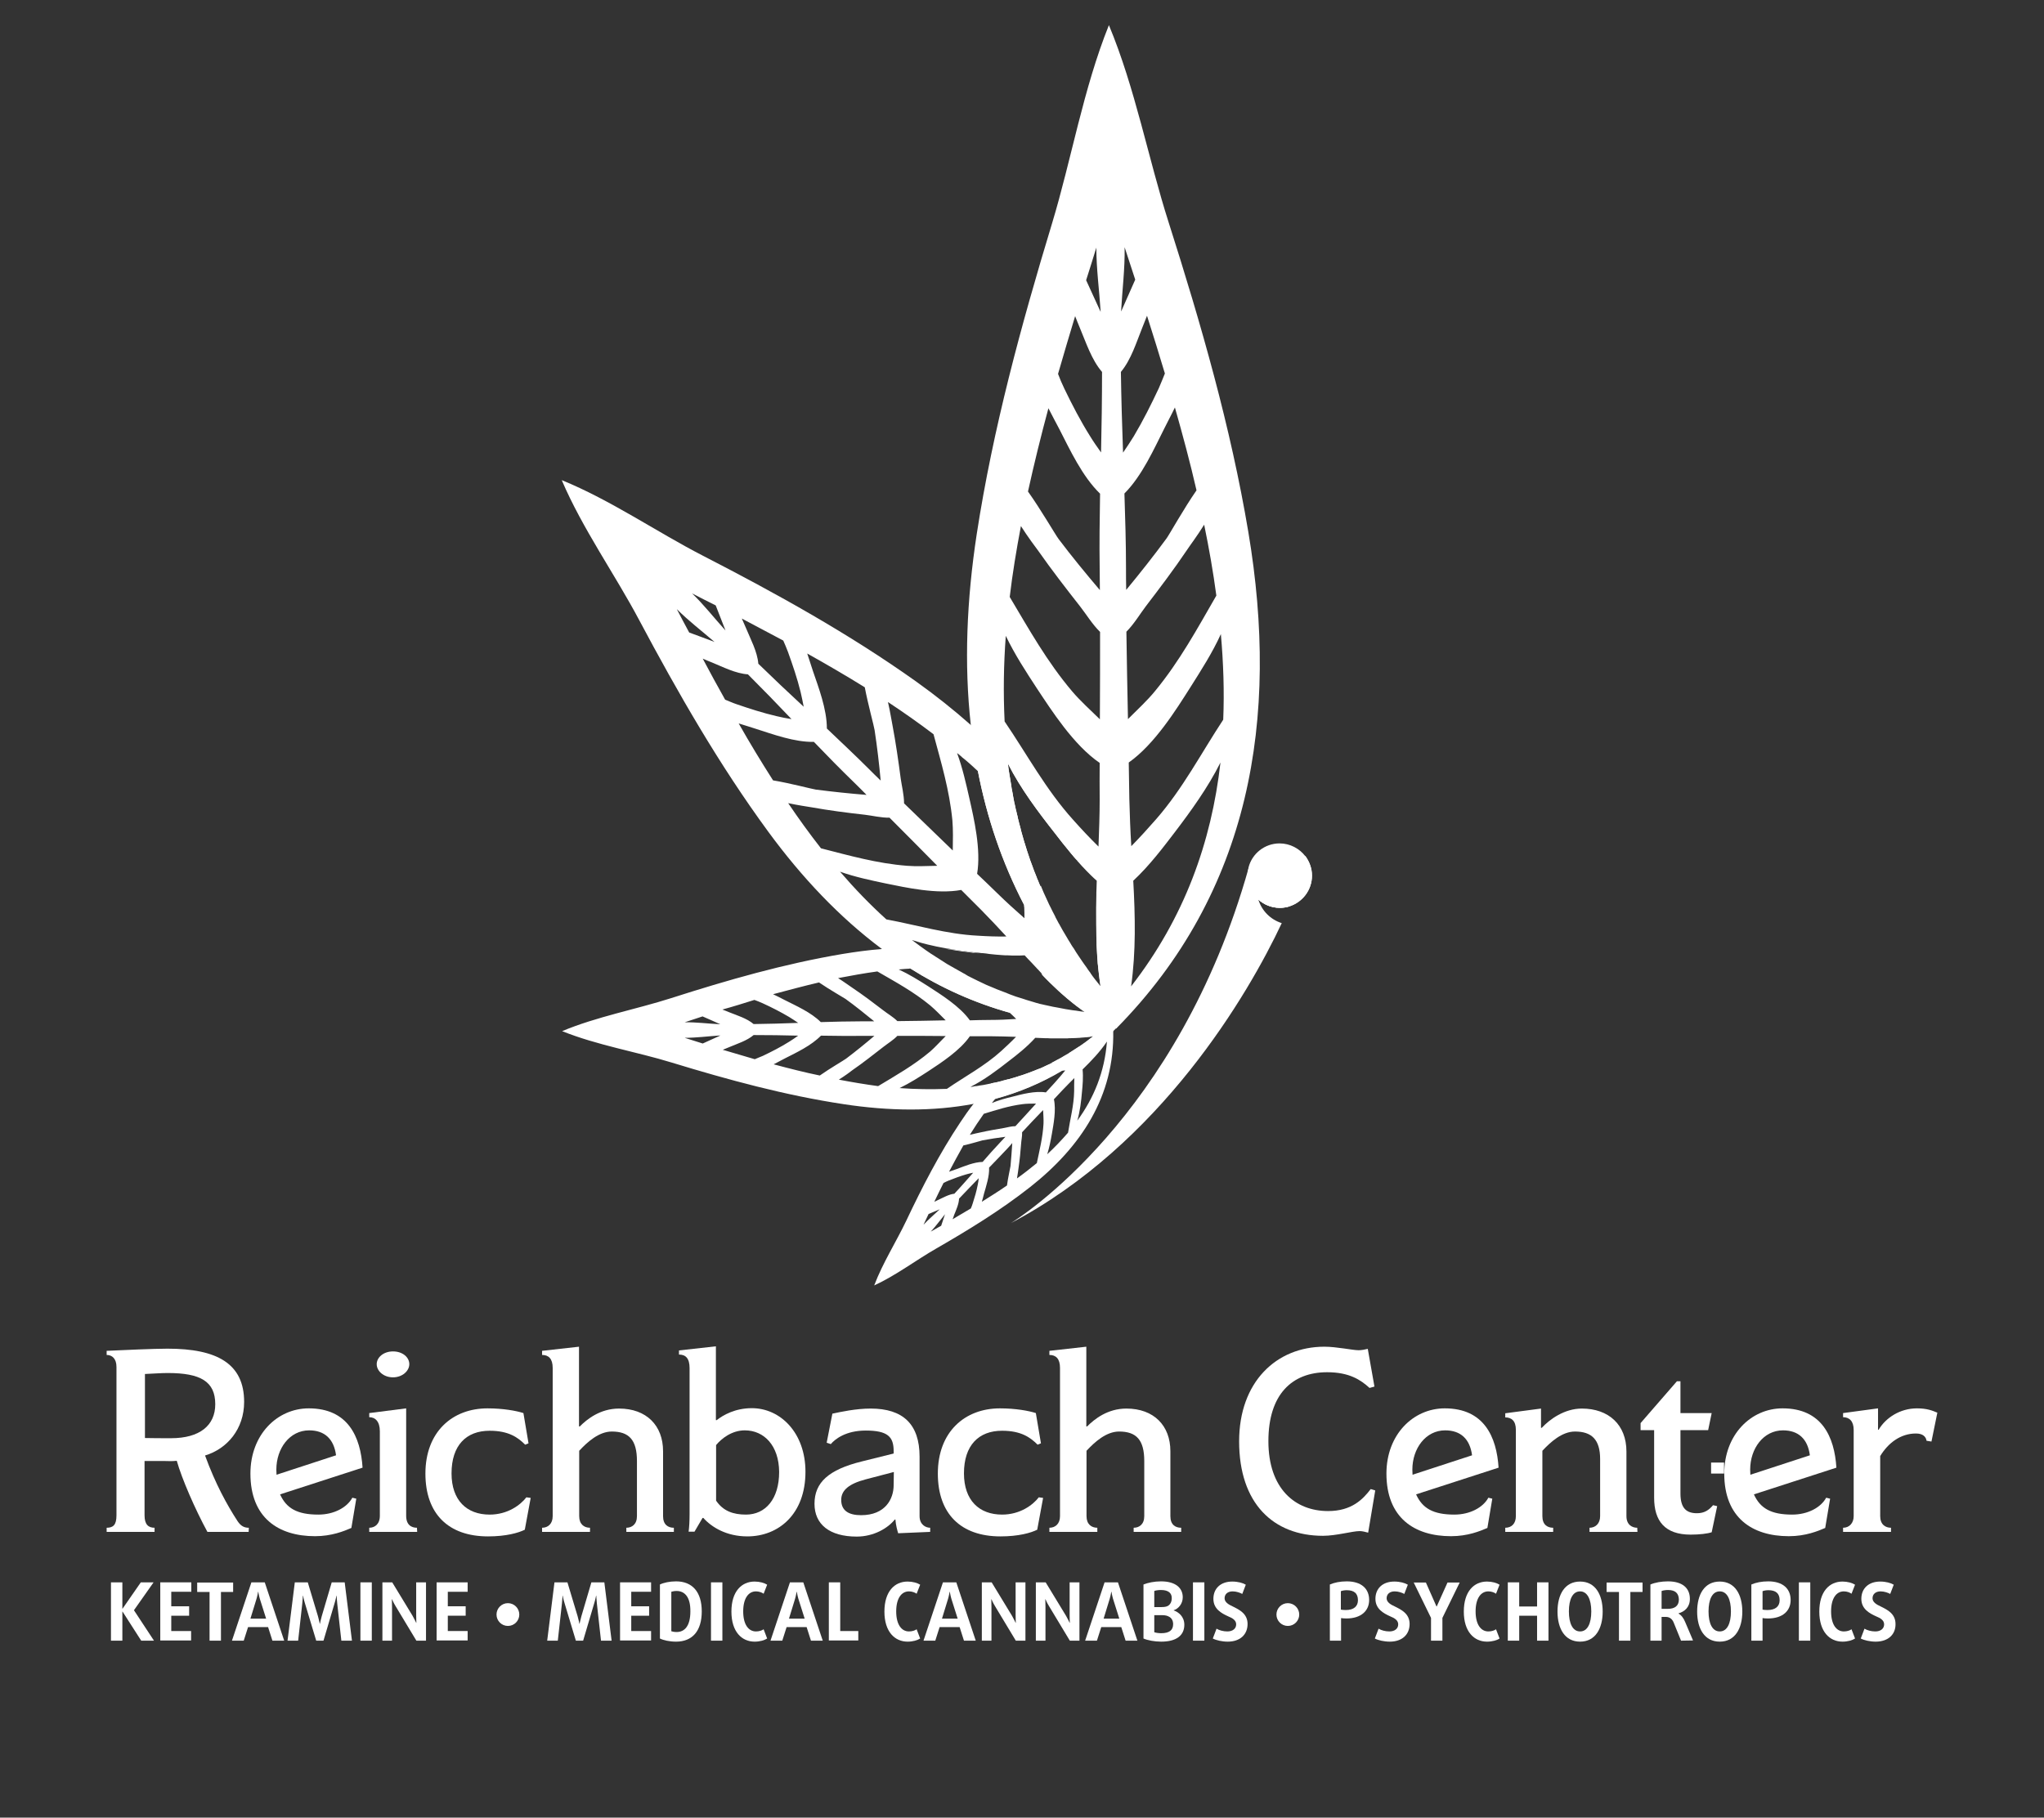 <?xml version="1.0" encoding="utf-8"?>
<!-- Generator: Adobe Illustrator 25.2.3, SVG Export Plug-In . SVG Version: 6.00 Build 0)  -->
<svg version="1.1" id="Layer_1" xmlns="http://www.w3.org/2000/svg" xmlns:xlink="http://www.w3.org/1999/xlink" x="0px" y="0px"
	 viewBox="0 0 1040.7 925.6" style="enable-background:new 0 0 1040.7 925.6;" xml:space="preserve">
<rect x="0" y="0" width="1040.7" height="925.6" fill="#333333" stroke="none"/>
<style type="text/css">
	.st0{fill:#FFFFFF;}
</style>
<g>
	<g>
		<path class="st0" d="M566.8,524.9c0-0.6,0-1.2,0-1.8c-10,0.4-19.3,2.3-27.8,5.5c0.7,0,1.3,0,2,0c0,0,0.1,0,0.2,0
			c0.4,0,0.8,0,1.3,0c0.1,0,0.2,0,0.3,0c0.6,0,1.2,0,1.8-0.1c0,0,0,0,0,0c0,0,0,0,0,0c0,0,0,0,0,0c0,0,0.1,0,0.1,0
			c0.2,0,0.4,0,0.6,0c0.8,0,1.6-0.1,2.4-0.1c0.6,0,1.2-0.1,1.8-0.1c0.1,0,0.2,0,0.3,0c0.4,0,0.8-0.1,1.2-0.1c0.4,0,0.9-0.1,1.3-0.1
			c0.7-0.1,1.3-0.1,2-0.2c0.1,0,0.2,0,0.2,0c0,0,0,0,0,0c0,0,0,0,0,0c0,0,0,0,0.1,0h0c0,0,0,0,0,0c0.1,0,0.2,0,0.3-0.1
			c0.5-0.1,1-0.2,1.5-0.3c0.3-0.1,0.6-0.1,0.9-0.2c0.3-0.1,0.7-0.1,1-0.2c0.5-0.1,1-0.2,1.4-0.2c-4.9,4-9.1,8.7-13.2,13.5
			c-4,0-8.2,0.7-11.2,1.2c-0.2,0-0.4,0.1-0.5,0.1c0,0,0,0,0,0c-0.1,0.1-0.3,0.2-0.5,0.2c-0.5,0.3-1.1,0.5-1.7,0.8
			c-0.6,0.3-1.3,0.6-1.9,0.9c-0.6,0.3-1.3,0.6-2,0.8s-1.3,0.5-2,0.8c-1.8,0.7-3.6,1.4-5.4,2c-0.5,0.2-1,0.3-1.5,0.5c0,0,0,0-0.1,0
			c-0.3,0.1-0.6,0.2-0.9,0.3c-0.7,0.2-1.4,0.5-2.2,0.7c-0.8,0.2-1.6,0.5-2.4,0.7c-0.3,0.1-0.6,0.2-0.9,0.2c-0.8,0.2-1.5,0.4-2.3,0.6
			c-0.2,0-0.4,0.1-0.6,0.2c-0.8,0.2-1.6,0.4-2.4,0.6c-0.3,0.1-0.6,0.1-0.9,0.2c-0.7,0.2-1.3,0.3-2,0.4c-0.1,0-0.2,0.1-0.4,0.1
			c-3.1,3.2-6.1,6.7-9,10.4c-2.4,3-4.6,6.2-6.8,9.5c-10.6,15.9-19.3,32.8-27.5,50.1c-5.1,10.7-12,21.5-16.3,32.9
			c11.1-5.1,21.3-12.9,31.6-18.8c16.5-9.5,32.8-19.5,47.8-31.3C550.5,584,567.5,558.1,566.8,524.9z M490.5,583.3
			c3.8-0.8,8.9-2.4,9.8-2.6c3.8-0.7,7.7-1.3,11.6-1.8c-0.9,1-1.8,1.9-2.7,2.9c-3,3.2-6,6.5-8.9,9.9c-4.5,0.1-9.3,2.2-13.1,3.6
			c-1.2,0.4-2.6,0.9-4,1.4C485.6,592.2,488,587.7,490.5,583.3z M480.4,602.4c0.8-0.4,1.6-0.8,2.6-1.2c3-1.2,6-2.3,9.1-3.2
			c1.1-0.3,2.3-0.6,3.4-0.8c-3.2,3.6-6.3,7.2-9.6,10.7c-2.8,0.3-5.7,2-8.1,3.1c-0.7,0.3-1.4,0.7-2.1,1
			C477.2,608.8,478.8,605.6,480.4,602.4z M470.2,623.7c0.9-1.8,1.7-3.7,2.6-5.5c1.9-0.7,3.7-1.6,5.5-2.3c0.1,0,0.2-0.1,0.2-0.1
			C475.8,618.4,472.8,620.9,470.2,623.7z M481.1,618.5c-0.6,1.9-1.3,3.8-1.9,5.7c-1.8,1-3.5,2-5.3,3c2.6-2.8,4.8-5.9,7.3-8.9
			C481.2,618.3,481.2,618.4,481.1,618.5z M497.8,603.4c-0.6,3.2-1.5,6.2-2.5,9.3c-0.3,1-0.6,1.8-1,2.7c-3.1,1.8-6.2,3.7-9.3,5.5
			c0.3-0.7,0.6-1.5,0.8-2.2c1-2.5,2.4-5.5,2.5-8.3c3.3-3.5,6.6-6.9,10-10.4C498.2,601.1,498.1,602.2,497.8,603.4z M514.5,593.8
			c-0.1,0.9-1.3,6-1.8,9.9c-4.2,2.9-8.5,5.6-12.8,8.3c0.4-1.4,0.8-2.8,1.1-4.1c1.1-3.9,2.8-8.9,2.6-13.3c3.1-3.2,6.2-6.4,9.2-9.6
			c0.9-1,1.8-1.9,2.6-2.9C515.1,586,514.9,590,514.5,593.8z M511.3,574.4c-4.1,0.7-8.2,1.4-12.2,2.3c-0.8,0.2-3,0.6-5.3,1.2
			c2.3-3.7,4.6-7.2,7.1-10.7c6.5-2,12.7-4,19.6-4.9c2.2-0.3,4.5-0.3,7-0.3c-3.5,3.9-7,7.7-10.5,11.5
			C515,573.5,512.9,574.1,511.3,574.4z M531.3,572.3c-0.4,7-2,13.3-3.4,20c-3.3,2.7-6.6,5.3-10.1,7.8c0.4-2.4,0.7-4.5,0.8-5.4
			c0.6-4.1,1-8.2,1.3-12.3c0.1-1.7,0.6-3.8,0.5-5.8c3.5-3.8,7.1-7.6,10.7-11.3C531.2,567.7,531.4,570.1,531.3,572.3z M515.4,558.5
			c-3.4,0.8-7,1.8-10.4,3.2c0.6-0.7,1.1-1.4,1.7-2.1c0,0,0,0,0,0c0.6-0.7,1.1-1.4,1.7-2c0.3-0.4,0.6-0.8,1-1.2
			c0.4-0.5,0.8-1,1.2-1.4c0.9-1,1.9-2,2.8-3c0.6-0.6,1.1-1.2,1.7-1.7c7-1.7,13.6-4,20.8-4.8c0.8-0.1,1.6-0.2,2.4-0.2
			c0.6,0,1.2-0.1,1.8-0.1c0.1,0,0.1,0,0.2,0c0.1,0,0.2,0,0.4,0c0.6,0,1.2,0,1.7-0.1c-1.8,2.2-3.6,4.3-5.5,6.4
			c-1.5,1.6-2.9,3.2-4.4,4.8C527,555.4,520,557.3,515.4,558.5z M546.9,555.6c-0.1,7.2-2,14.1-3.1,21.2c-3.3,3.8-6.8,7.5-10.6,11
			c1.1-3.5,1.8-7.2,2.4-10.6c0.8-4.7,2.2-11.9,1-17.4c1.5-1.6,3-3.2,4.5-4.8c1.9-2,3.9-4,5.9-6C546.9,551.2,546.9,553.4,546.9,555.6
			z M548.5,570.7c1.4-4.8,2-10,2.4-14.8c0.3-3,0.7-7.3,0.3-11.3c4.5-4.4,8.9-9,12.4-14.2C562.4,546,556.9,559.2,548.5,570.7z"/>
		<path class="st0" d="M540.8,545.1c-10.8,6.5-22.2,11.2-34.1,14.4c0.6-0.7,1.1-1.4,1.7-2c0.3-0.4,0.6-0.8,1-1.2
			c0.4-0.5,0.8-1,1.2-1.4c0.9-1,1.9-2,2.8-3c0.6-0.6,1.1-1.2,1.7-1.7c7-1.7,13.6-4,20.8-4.8c0.8-0.1,1.6-0.2,2.4-0.2
			c0.6,0,1.2-0.1,1.8-0.1c0.1,0,0.1,0,0.2,0C540.5,545.1,540.7,545.1,540.8,545.1z"/>
		<path class="st0" d="M559.7,526.7c-4.9,4-9.1,8.7-13.2,13.5c-4,0-8.2,0.7-11.2,1.2c-0.2,0-0.3,0.1-0.5,0.1
			c1.2-0.6,2.4-1.2,3.6-1.9c0.6-0.3,1.3-0.7,1.9-1c0.5-0.3,1-0.6,1.5-0.9c0.4-0.2,0.8-0.5,1.2-0.7c0.1-0.1,0.2-0.1,0.4-0.2
			c0.4-0.2,0.8-0.5,1.2-0.8c0.9-0.6,1.8-1.2,2.8-1.8c0.5-0.3,0.9-0.6,1.4-0.9c0.5-0.3,0.9-0.6,1.4-0.9c0.9-0.6,1.8-1.3,2.7-1.9
			c0.5-0.3,0.9-0.7,1.3-1c0.4-0.3,0.9-0.7,1.3-1c0.5-0.3,0.9-0.7,1.4-1.1c-0.6,0.1-1.2,0.2-1.8,0.3c-0.2,0-0.3,0-0.5,0.1h0
			c0.1,0,0.2,0,0.3-0.1c0.5-0.1,1-0.2,1.5-0.3c0.3-0.1,0.6-0.1,0.9-0.2c0.3-0.1,0.7-0.1,1-0.2C558.7,526.9,559.2,526.8,559.7,526.7z
			"/>
	</g>
	<g>
		<path class="st0" d="M481,483.1c0.8,0.1,1.7,0.3,2.5,0.4c1,0.2,2,0.3,3.1,0.5c1.4,0.2,2.7,0.4,4.1,0.6c0.1,0,0.2,0,0.3,0
			c1.2,0.2,2.5,0.3,3.7,0.5c0.7,0.1,1.3,0.2,2,0.2c0.6,0.1,1.2,0.1,1.8,0.2C492.8,484.5,486.9,483.6,481,483.1z M568.2,522.5
			c-2.9-2.9-5.9-5.5-8.9-8c-9.2-7.6-19-13.8-29.1-18.5c0.8,0.8,1.5,1.6,2.3,2.4c0.4,0.4,0.8,0.8,1.2,1.2c0.4,0.4,0.8,0.8,1.2,1.2
			c0.7,0.7,1.4,1.3,2.1,2c0.6,0.6,1.3,1.2,1.9,1.8c1.1,1,2.2,2,3.4,3c0.6,0.5,1.2,1.1,1.9,1.6c0.3,0.3,0.7,0.6,1.1,0.9
			c0.7,0.6,1.3,1.1,2,1.6c0.6,0.5,1.1,0.9,1.7,1.3c0.1,0.1,0.3,0.2,0.4,0.3c0.1,0,0.1,0.1,0.2,0.1c0.1,0,0.1,0.1,0.2,0.2
			c0,0,0,0,0,0c0,0,0.1,0,0.1,0.1c0.8,0.6,1.7,1.1,2.5,1.7c0.4,0.3,0.8,0.5,1.1,0.8c1.2,0.9,2.4,1.8,3.6,2.7
			c-9.8-1.3-19.8-1.2-29.8-0.6c-4.3-4.7-9.8-8.7-13.5-11.6c0,0,0,0,0,0c0,0,0,0,0,0c-0.4-0.1-0.8-0.3-1.2-0.5
			c-0.5-0.2-1-0.4-1.6-0.6c-1.1-0.4-2.3-0.9-3.4-1.3c-0.9-0.4-1.7-0.7-2.6-1.1c-0.6-0.2-1.1-0.5-1.7-0.7c-0.5-0.2-1-0.4-1.4-0.6
			c-0.8-0.4-1.5-0.7-2.3-1.1c-0.6-0.3-1.2-0.6-1.9-0.9c-0.4-0.2-0.8-0.4-1.2-0.6c-0.5-0.3-1.1-0.5-1.6-0.8c-0.3-0.1-0.6-0.3-1-0.5
			c-0.7-0.4-1.4-0.7-2-1.1c-0.1,0-0.2-0.1-0.3-0.2c-0.9-0.5-1.7-0.9-2.5-1.4c-0.8-0.4-1.6-0.9-2.3-1.3c-0.1-0.1-0.2-0.1-0.4-0.2
			c-0.7-0.4-1.4-0.8-2.1-1.2c-0.5-0.3-1-0.6-1.6-0.9c-0.4-0.2-0.8-0.5-1.3-0.8c-0.2-0.1-0.4-0.3-0.6-0.4c-0.6-0.4-1.2-0.8-1.9-1.2
			c-0.8-0.5-1.6-1.1-2.5-1.6c-0.8-0.5-1.6-1.1-2.5-1.6c-1.7-1.1-3.3-2.3-5-3.5c-6.6-0.1-13.2,0.1-20,0.7c-6.6,0.5-13.2,1.4-19.9,2.5
			c-29.7,5-58.6,13.3-87.3,22.5c-17.8,5.7-37.8,9.4-55.5,16.8c17.9,7.2,37.9,10.5,55.8,16c28.8,8.8,57.8,16.7,87.6,21.2
			c23,3.5,45.3,3.8,66.3-0.2c3.7-0.7,7.3-1.5,10.9-2.5c11.9-3.2,23.3-8,34.1-14.4c0,0,0,0,0,0c9.1-5.5,17.8-12.1,26-20.2
			c0.4-0.4,0.9-0.9,1.3-1.3c0.2-0.2,0.4-0.4,0.6-0.6C568.5,522.8,568.3,522.6,568.2,522.5z M463.4,493.1c1-0.1,1.9-0.1,2.9-0.2
			c0.8,0,1.7-0.1,2.5-0.1c0.5,0,1,0,1.5,0c0.5,0,0.9,0,1.4,0c0.6,0,1.2,0,1.9,0c0.8,0,1.7,0,2.5,0c0.8,0,1.7,0,2.5,0
			c1,0,2.1,0,3.1,0.1c9.4,6.2,19.4,11.3,28,18.9c1.2,1,2.3,2.1,3.5,3.1c0.4,0.3,0.8,0.7,1.2,1.1h0c1,0.9,2,1.9,3,2.9
			c-4.4,0.3-8.9,0.5-13.3,0.5c-3.4,0-6.8,0.1-10.3,0.2c-5.1-7.2-15-13.3-21.3-17.4c-4.7-3-9.7-6.1-14.9-8.5c0.8-0.1,1.5-0.1,2.2-0.2
			c0.4,0,0.8-0.1,1.2-0.1c0.6,0,1.2-0.1,1.9-0.1c0.1,0,0.2,0,0.2,0C463.2,493.1,463.3,493.1,463.4,493.1z M446.7,494.7
			c9.3,5.4,18.4,10.3,26.9,17.3c2.6,2.2,5.2,4.9,7.9,7.6c-8.2,0.2-16.4,0.3-24.6,0.4c-2.2-2.2-5.2-3.9-7.2-5.5
			c-5.2-4-10.4-7.9-15.9-11.6c-1.1-0.7-3.9-2.8-7.1-4.8C433.5,496.8,440.1,495.6,446.7,494.7z M417,500.3c5.1,3.5,12.3,7.6,13.5,8.4
			c5,3.6,9.8,7.5,14.6,11.4c-2.1,0-4.1,0-6.2,0c-7,0-14,0.2-21,0.4c-5-5-12.6-8.3-18.3-11.2c-1.8-0.9-3.8-2-6-3
			C401.5,504.2,409.3,502.1,417,500.3z M357.7,517.6c2.9,1.3,5.8,2.5,8.6,3.8c0.1,0,0.2,0.1,0.4,0.2c-6.1-0.3-12.1-1.1-18.1-1
			C351.6,519.6,354.7,518.6,357.7,517.6z M366.4,527.5c-2.9,1.3-5.7,2.6-8.6,3.9c-3.1-1-6.1-1.9-9.2-2.9c6,0,12-0.8,18.1-1.2
			C366.7,527.4,366.5,527.4,366.4,527.5z M384.1,509.2c1.3,0.5,2.7,1,4.2,1.7c4.6,2.1,9.1,4.4,13.5,7c1.5,0.9,3.1,2,4.6,3
			c-7.6,0.3-15.1,0.5-22.7,0.6c-3.4-2.9-8.4-4.4-12.4-6c-1.1-0.5-2.3-0.9-3.5-1.4C373.3,512.6,378.7,510.9,384.1,509.2z
			 M384.3,539.4c-5.5-1.6-10.9-3.2-16.3-4.8c1.1-0.5,2.3-0.9,3.4-1.4c4-1.7,8.9-3.2,12.3-6.1c7.5,0,15.1,0.1,22.7,0.3
			c-1.5,1.1-3,2.1-4.6,3.1c-4.3,2.7-8.8,5-13.4,7.2C387,538.3,385.6,538.8,384.3,539.4z M393.9,542c2.1-1.1,4.1-2.2,5.9-3.1
			c5.7-2.9,13.2-6.4,18.2-11.5c7,0.1,14,0.2,21,0.1c2,0,4.1,0,6.2,0c-4.7,4-9.5,7.9-14.4,11.6c-1.2,0.9-8.3,5-13.4,8.6
			C409.6,546.1,401.8,544.1,393.9,542z M427.1,549.8c3.2-2,6-4.1,7-4.9c5.4-3.7,10.5-7.8,15.7-11.8c2-1.6,5-3.4,7.1-5.6
			c8.2,0,16.4,0,24.6,0.1c-2.7,2.7-5.2,5.5-7.8,7.8c-8.4,7.1-17.5,12.2-26.6,17.7C440.5,552.2,433.8,551.1,427.1,549.8z M458,554.1
			c5.2-2.5,10.2-5.7,14.8-8.7c6.2-4.1,16-10.4,21-17.7c3.4,0,6.9,0,10.3,0c4.4,0,8.8,0.2,13.2,0.3c-2.4,2.5-5,4.9-7.5,7.2
			c-8.5,7.7-18.4,12.9-27.7,19.3C474.2,554.8,466.2,554.7,458,554.1z M505.2,551.6c-0.1,0-0.2,0.1-0.4,0.1c-1.3,0.3-2.6,0.5-4,0.8
			c-0.7,0.1-1.3,0.2-2,0.3c-0.1,0-0.3,0-0.5,0.1c-0.4,0.1-0.8,0.1-1.2,0.2c-0.1,0-0.2,0-0.3,0c-0.4,0-0.7,0.1-1.1,0.2
			c-0.5,0.1-1.1,0.2-1.6,0.2c7.1-3.6,13.6-8.5,19.6-13.2c3.8-2.9,9.2-7.1,13.4-11.8c1.6,0.1,3.3,0.1,4.9,0.2c1,0,2,0,3,0.1
			c1.3,0,2.5,0,3.8,0h0c0,0,0,0,0,0c0,0,0,0,0,0c0,0,0,0,0,0c0,0,0,0,0,0c0.7,0,1.3,0,2,0c0,0,0.1,0,0.2,0c0.4,0,0.8,0,1.3,0
			c0.1,0,0.2,0,0.3,0c0.6,0,1.2,0,1.8-0.1c0,0,0,0,0,0c0,0,0,0,0,0c0,0,0,0,0,0c0,0,0.1,0,0.1,0c0.2,0,0.4,0,0.6,0
			c0.8,0,1.6-0.1,2.4-0.1c0.6,0,1.2-0.1,1.8-0.1c0.1,0,0.2,0,0.3,0c0.4,0,0.8-0.1,1.2-0.1c0.4,0,0.9-0.1,1.3-0.1
			c0.7-0.1,1.3-0.1,2-0.2c0.1,0,0.2,0,0.2,0c0,0,0,0,0,0c0,0,0,0,0,0c0,0,0,0,0.1,0h0c0.2,0,0.3,0,0.5-0.1c0.6-0.1,1.2-0.2,1.8-0.3
			c-0.5,0.4-0.9,0.7-1.4,1.1c-0.4,0.3-0.9,0.7-1.3,1c-0.5,0.3-0.9,0.7-1.3,1c-0.9,0.7-1.8,1.3-2.7,1.9c-0.5,0.3-0.9,0.6-1.4,0.9
			c-0.5,0.3-0.9,0.6-1.4,0.9c-0.9,0.6-1.8,1.2-2.8,1.8c-0.4,0.3-0.8,0.5-1.2,0.8c-0.1,0.1-0.3,0.2-0.4,0.2c-0.4,0.2-0.8,0.5-1.2,0.7
			c-0.5,0.3-1,0.6-1.5,0.9c-0.6,0.4-1.3,0.7-1.9,1c-1.2,0.7-2.4,1.3-3.6,1.9c0,0,0,0,0,0c0,0,0,0,0,0c-0.1,0.1-0.3,0.2-0.5,0.2
			c-0.5,0.3-1.1,0.5-1.7,0.8c-0.6,0.3-1.3,0.6-1.9,0.9c-0.7,0.3-1.3,0.6-2,0.8c-0.7,0.3-1.3,0.6-2,0.8c-1.8,0.7-3.6,1.4-5.4,2
			c-0.5,0.2-1,0.3-1.5,0.5c0,0,0,0-0.1,0c-0.3,0.1-0.6,0.2-0.9,0.3c-0.7,0.2-1.4,0.5-2.2,0.7c-0.8,0.2-1.6,0.5-2.4,0.7
			c-0.3,0.1-0.6,0.2-0.9,0.2c-0.8,0.2-1.5,0.4-2.3,0.6c-0.2,0-0.4,0.1-0.6,0.2c-0.8,0.2-1.6,0.4-2.4,0.6c-0.3,0.1-0.6,0.1-0.9,0.2
			C506.5,551.3,505.9,551.4,505.2,551.6z"/>
		<path class="st0" d="M554.6,527.7c0.1,0,0.3,0,0.4,0C554.9,527.7,554.8,527.7,554.6,527.7C554.6,527.7,554.6,527.7,554.6,527.7z"
			/>
		<path class="st0" d="M514.3,515.8c-18.3-5.1-35.3-12.8-51.1-22.8c0.1,0,0.1,0,0.2,0c1-0.1,1.9-0.1,2.9-0.2c0.8,0,1.7-0.1,2.5-0.1
			c0.5,0,1,0,1.5,0c0.5,0,0.9,0,1.4,0c0.6,0,1.2,0,1.9,0c0.8,0,1.7,0,2.5,0c0.8,0,1.7,0,2.5,0c1,0,2.1,0,3.1,0.1
			c9.4,6.2,19.4,11.3,28,18.9c1.2,1,2.3,2.1,3.5,3.1C513.6,515.1,513.9,515.5,514.3,515.8z"/>
		<path class="st0" d="M556.9,518.8c-9.8-1.3-19.8-1.2-29.8-0.6c-4.3-4.7-9.8-8.7-13.5-11.6c0,0,0,0,0,0c0.1,0,0.1,0,0.2,0.1
			c0.6,0.2,1.3,0.5,1.9,0.7c0.8,0.3,1.5,0.5,2.3,0.8c0.4,0.1,0.8,0.3,1.3,0.4c0.4,0.1,0.8,0.3,1.3,0.4c0.6,0.2,1.2,0.4,1.8,0.6
			c0.6,0.2,1.3,0.4,2,0.6c0.3,0.1,0.7,0.2,1,0.3c0.3,0.1,0.7,0.2,1,0.3c0.6,0.2,1.2,0.3,1.8,0.5c0.6,0.2,1.3,0.3,1.9,0.5
			c0.5,0.1,0.9,0.2,1.3,0.3c1.5,0.4,3,0.7,4.6,1c0.6,0.1,1.1,0.2,1.7,0.3c1.6,0.3,3.1,0.6,4.7,0.9c0.8,0.1,1.7,0.3,2.5,0.4
			c0.4,0.1,0.9,0.1,1.3,0.2c1,0.1,1.9,0.3,2.9,0.4s2,0.2,3,0.4c-0.6-0.4-1.2-0.9-1.8-1.3c-0.2-0.2-0.5-0.4-0.7-0.5
			c0.8,0.6,1.7,1.1,2.5,1.7c0.4,0.3,0.8,0.5,1.1,0.8C554.5,517,555.7,517.8,556.9,518.8z"/>
	</g>
	<g>
		<path class="st0" d="M568.2,522.5c-0.2-21.9-3.7-42.1-10-60.9c0,1.1,0,2.3,0,3.4c0,4,0,8,0.1,12c0,1,0.1,2.1,0.1,3.1
			c0,0.4,0,0.8,0,1.2c0.1,2.8,0.3,5.6,0.5,8.5c0,0.7,0.1,1.4,0.2,2.1c0.1,0.7,0.1,1.4,0.2,2.1c0.3,2.9,0.7,5.7,1.1,8.5
			c-0.1-0.2-0.3-0.4-0.4-0.5c0.1,0.8,0.2,1.5,0.3,2.3c0.1,0.9,0.2,1.7,0.3,2.6c-8.4-11.1-18.5-20.7-28.9-30.1
			c0.4-8.9-1-18.3-1.9-24.9c0-0.2,0-0.4-0.1-0.5v0c0-0.2-0.1-0.5-0.1-0.8c0,0.2,0.1,0.5,0.1,0.7c-0.3-0.6-0.5-1.2-0.8-1.9
			c-0.2-0.6-0.5-1.2-0.8-1.9c-0.1-0.2-0.2-0.4-0.2-0.6c-0.3-0.6-0.5-1.3-0.8-2c-0.2-0.4-0.3-0.8-0.5-1.2c-0.4-1.1-0.8-2.2-1.2-3.3
			c-0.3-0.8-0.6-1.6-0.9-2.4c0-0.1-0.1-0.2-0.1-0.3c-0.2-0.5-0.3-1-0.5-1.5c-0.7-2-1.3-3.9-1.9-5.9c-0.1-0.4-0.2-0.8-0.4-1.2
			c-0.3-1.1-0.7-2.3-1-3.5c-0.2-0.8-0.5-1.7-0.7-2.5c-0.1-0.4-0.2-0.8-0.3-1.3c-0.2-0.7-0.4-1.5-0.6-2.2c-0.1-0.5-0.3-1-0.4-1.6
			c-0.2-0.7-0.4-1.5-0.5-2.2c-0.2-0.6-0.3-1.3-0.5-2c-0.1-0.5-0.2-1.1-0.4-1.6c-0.2-0.9-0.4-1.9-0.6-2.8c-0.1-0.3-0.1-0.5-0.2-0.8
			c-0.2-1.1-0.4-2.1-0.6-3.2c0-0.2-0.1-0.5-0.1-0.7c-0.1-0.7-0.3-1.4-0.4-2.1c-0.2-0.8-0.3-1.6-0.4-2.4c-0.4-2.4-0.8-4.9-1.2-7.3
			c-0.2-1.3-0.4-2.7-0.5-4c6.5,12.8,15.4,24.6,23.9,35.4c2.3,3,5.1,6.6,8.2,10.3c0.5,0.6,1,1.2,1.6,1.9c0.5,0.6,1,1.1,1.5,1.7
			c0,0.1,0.1,0.1,0.1,0.2c-12.8-26-31.4-48.9-54.2-69.2c-8.7-7.7-18-15.1-27.8-22.1c-34.4-24.5-71.3-44.9-108.8-64.2
			c-23.3-12-46.7-28.2-71.7-38.4c10.6,24.8,27.1,48,39.4,71.2c19.8,37.2,40.8,73.8,65.8,107.9c17.1,23.3,36.2,43.5,57.6,59.5
			c4.7,3.5,9.5,6.8,14.4,9.9c15.8,10,32.9,17.7,51.2,22.8h0c16.6,4.6,34.2,7,53,6.9c0.3,0,0.6,0,0.9,0
			C568.2,522.7,568.2,522.6,568.2,522.5z M532.4,498.2c0.4,0.4,0.8,0.8,1.2,1.2c0.4,0.4,0.8,0.8,1.2,1.2c0.7,0.7,1.4,1.3,2.1,2
			c0.6,0.6,1.3,1.2,1.9,1.8c1.1,1,2.2,2,3.4,3c0.6,0.5,1.2,1.1,1.9,1.6c0.3,0.3,0.7,0.6,1.1,0.9c0.7,0.6,1.3,1.1,2,1.6
			c0.6,0.5,1.1,0.9,1.7,1.3c0.1,0.1,0.3,0.2,0.4,0.3c0.1,0,0.1,0.1,0.2,0.1c0.1,0,0.1,0.1,0.2,0.2c0,0,0,0,0,0c0,0,0.1,0,0.1,0.1
			c0.2,0.2,0.5,0.4,0.7,0.5c0.6,0.5,1.2,0.9,1.8,1.3c-1-0.1-2-0.2-3-0.4s-2-0.3-2.9-0.4c-0.4-0.1-0.9-0.1-1.3-0.2
			c-0.8-0.1-1.7-0.3-2.5-0.4c-1.6-0.3-3.2-0.6-4.7-0.9c-0.6-0.1-1.1-0.2-1.7-0.3c-1.5-0.3-3.1-0.7-4.6-1c-0.5-0.1-0.9-0.2-1.3-0.3
			c-0.7-0.1-1.3-0.3-1.9-0.5c-0.6-0.1-1.2-0.3-1.8-0.5c-0.3-0.1-0.7-0.2-1-0.3c-0.3-0.1-0.7-0.2-1-0.3c-0.7-0.2-1.3-0.4-2-0.6
			c-0.6-0.2-1.2-0.4-1.8-0.6c-0.4-0.1-0.9-0.3-1.3-0.4c-0.4-0.1-0.9-0.3-1.3-0.4c-0.8-0.2-1.5-0.5-2.3-0.8c-0.7-0.2-1.3-0.5-1.9-0.7
			c-0.1,0-0.1,0-0.2-0.1c0,0,0,0,0,0c-0.4-0.1-0.8-0.3-1.2-0.5c-0.5-0.2-1-0.4-1.6-0.6c-1.1-0.4-2.3-0.9-3.4-1.3
			c-0.9-0.4-1.7-0.7-2.6-1.1c-0.6-0.2-1.1-0.5-1.7-0.7c-0.5-0.2-1-0.4-1.4-0.6c-0.8-0.4-1.5-0.7-2.3-1.1c-0.6-0.3-1.2-0.6-1.9-0.9
			c-0.4-0.2-0.8-0.4-1.2-0.6c-0.5-0.2-1-0.5-1.6-0.8c-0.3-0.1-0.6-0.3-1-0.5c-0.7-0.3-1.4-0.7-2-1.1c-0.1,0-0.2-0.1-0.3-0.2
			c-0.9-0.5-1.7-0.9-2.5-1.4c-0.8-0.4-1.6-0.9-2.3-1.3c-0.1-0.1-0.2-0.1-0.4-0.2c-0.7-0.4-1.4-0.8-2.1-1.2c-0.5-0.3-1-0.6-1.6-0.9
			c-0.4-0.2-0.8-0.5-1.3-0.8c-0.2-0.1-0.4-0.3-0.6-0.4c-0.6-0.4-1.2-0.8-1.9-1.2c-0.8-0.5-1.6-1.1-2.5-1.6c-0.8-0.5-1.6-1.1-2.5-1.6
			c-1.7-1.1-3.3-2.3-5-3.5c-1.5-1.1-3.1-2.3-4.6-3.4c1.7,0.5,3.3,1,5,1.5c0.4,0.1,0.8,0.2,1.2,0.3c0.6,0.2,1.3,0.3,1.9,0.5
			c1,0.2,2.1,0.5,3.1,0.7c0.4,0.1,0.9,0.2,1.3,0.3c0.7,0.1,1.4,0.3,2.1,0.4c0.7,0.1,1.4,0.3,2.1,0.4c0,0,0,0,0,0
			c0.8,0.1,1.7,0.3,2.5,0.4c1,0.2,2,0.3,3.1,0.5c1.4,0.2,2.7,0.4,4.1,0.6c0.1,0,0.2,0,0.3,0c1.2,0.2,2.5,0.3,3.7,0.5
			c0.7,0.1,1.3,0.2,2,0.2c0.6,0.1,1.2,0.1,1.8,0.2c0,0,0,0,0,0c0.7,0.1,1.4,0.2,2.1,0.2c1,0.1,2,0.2,3.1,0.4
			c2.1,0.2,4.4,0.5,6.7,0.6c0.9,0.1,1.9,0.1,2.8,0.1c0.7,0,1.4,0.1,2.2,0.1c0.7,0,1.4,0,2.1,0c1.4,0,2.8,0,4.2-0.1
			c1.2,1.3,2.4,2.6,3.6,3.8c0.9,1,1.8,1.9,2.7,2.9c0.2,0.2,0.3,0.4,0.5,0.5c0.3,0.4,0.7,0.7,1,1.1c0.2,0.2,0.3,0.4,0.5,0.5
			c0,0,0,0,0,0C530.8,496.7,531.6,497.4,532.4,498.2z M489.4,385.2c0.1,0.1,0.3,0.2,0.4,0.4c0.5,0.4,1,0.8,1.5,1.2
			c0.7,0.6,1.4,1.2,2.1,1.8c0.6,0.6,1.3,1.1,1.9,1.7c0.9,0.8,1.7,1.6,2.6,2.4c0.1,0.1,0.2,0.1,0.3,0.2c0.6,0.6,1.2,1.1,1.8,1.7
			c0,0,0,0,0.1,0.1c0.6,0.6,1.2,1.1,1.8,1.7c0,0,0,0,0,0c0.6,0.5,1.1,1.1,1.7,1.6c1.7,1.7,3.4,3.4,5.1,5.1c0.3,0.3,0.7,0.7,1,1
			c0.1,0.1,0.2,0.2,0.3,0.3c0.7,0.7,1.3,1.4,2,2.1c3.2,15.5,8,30.4,9,46.5c0.1,1.2,0.2,2.4,0.2,3.6c0,0.1,0,0.2,0,0.2
			c0,0.6,0.1,1.2,0.1,1.9c0,0.6,0.1,1.2,0.1,1.9v0c0,0.5,0,1,0.1,1.5c0.1,1.8,0.1,3.6,0.1,5.5c-4.7-4.1-9.3-8.3-13.7-12.6
			c-3.5-3.4-6.9-6.7-10.4-10c2.1-12.3-1.6-28.1-3.9-38.3c-1.7-7.5-3.5-15.6-6.3-23.2C488,384,488.7,384.6,489.4,385.2z M475.3,373.9
			c3.9,14.5,8.1,28.4,9.6,43.8c0.4,4.8,0.3,10.1,0.2,15.4c-8.3-8-16.5-16-24.8-24c0-4.3-1.2-9-1.7-12.6c-1.2-9.1-2.5-18.2-4.2-27.2
			c-0.4-1.8-1.1-6.6-2.3-11.8C460.1,362.8,467.8,368.2,475.3,373.9z M440.3,350c1.6,8.5,4.7,19.7,5,21.8c1.3,8.5,2.3,17.1,3.1,25.7
			c-2.1-2-4.1-4-6.2-6.1c-6.9-6.9-14.1-13.6-21.2-20.4c0-9.9-4.2-20.8-7.1-29.3c-0.9-2.7-1.9-5.8-2.9-8.9
			C421,338.4,430.8,344.1,440.3,350z M398.8,326.2c0.8,1.8,1.6,3.7,2.4,5.8c2.4,6.7,4.7,13.4,6.4,20.3c0.6,2.5,1.1,5,1.6,7.6
			c-7.8-7.2-15.5-14.5-23.1-21.9c-0.5-6.2-4-12.6-6.3-18.2c-0.7-1.6-1.4-3.2-2.1-4.8C384.8,318.8,391.8,322.5,398.8,326.2z
			 M364.4,308.3c1.6,4.1,3.2,8.2,4.8,12.3c0.1,0.2,0.1,0.4,0.2,0.5c-5.7-6.3-11-13.1-17-18.9C356.4,304.3,360.4,306.3,364.4,308.3z
			 M344.6,310.2c5.9,5.9,12.7,11.1,19.2,16.7c-0.2-0.1-0.4-0.1-0.5-0.2c-4.1-1.5-8.2-3.1-12.4-4.6
			C348.7,318.1,346.7,314.2,344.6,310.2z M369.2,356.3c-3.9-6.9-7.7-13.9-11.4-20.9c1.6,0.7,3.2,1.4,4.8,2c5.6,2.3,12,5.6,18.2,6
			c7.5,7.5,14.9,15.1,22.2,22.8c-2.6-0.4-5.1-0.9-7.6-1.5c-6.9-1.6-13.7-3.8-20.4-6.1C372.9,357.9,371,357,369.2,356.3z
			 M376.1,368.4c3.1,1,6.2,1.9,8.9,2.8c8.5,2.7,19.5,6.8,29.4,6.6c6.8,7.1,13.7,14.1,20.7,20.9c2.1,2,4.1,4.1,6.1,6.1
			c-8.6-0.7-17.2-1.6-25.8-2.7c-2-0.3-13.3-3.3-21.8-4.7C387.6,388,381.7,378.3,376.1,368.4z M418,432c-5.8-7.4-11.3-15-16.7-23
			c5.2,1.1,10,1.8,11.8,2.1c9,1.6,18.1,2.8,27.2,3.8c3.6,0.4,8.4,1.6,12.6,1.5c8.1,8.1,16.2,16.3,24.3,24.5
			c-5.3,0.1-10.6,0.4-15.4,0C446.5,439.7,432.5,435.7,418,432z M427.7,443.9c7.6,2.7,15.7,4.4,23.3,6c10.3,2.1,26.1,5.6,38.4,3.3
			c3.4,3.4,6.8,6.8,10.2,10.2c4.3,4.4,8.6,8.9,12.8,13.5c-4.9,0.1-9.7-0.1-14.5-0.4c-16-0.8-31-5.4-46.6-8.3
			C443,460.7,435.1,452.5,427.7,443.9z"/>
		<path class="st0" d="M497.9,392.7L497.9,392.7c-0.9-0.8-1.7-1.6-2.6-2.4C496.1,391.1,497,391.9,497.9,392.7z"/>
		<path class="st0" d="M521.3,460.6c-11.2-21.5-18.8-44.2-23.4-67.9c0.1,0.1,0.2,0.1,0.3,0.2c0.6,0.6,1.2,1.1,1.8,1.7
			c0,0,0,0,0.1,0.1c0.6,0.6,1.2,1.1,1.8,1.7c0,0,0,0,0,0c0.6,0.5,1.1,1.1,1.7,1.6c1.7,1.7,3.4,3.4,5.1,5.1c0.3,0.3,0.7,0.7,1,1
			c0.1,0.1,0.2,0.2,0.3,0.3c0.7,0.7,1.3,1.4,2,2.1c3.2,15.5,8,30.4,9,46.5c0.1,1.2,0.2,2.4,0.2,3.6c0,0.1,0,0.2,0,0.2
			c0,0.6,0.1,1.2,0.1,1.9C521.2,459.4,521.3,460,521.3,460.6z"/>
		<path class="st0" d="M521.4,462.1c0-0.5,0-1-0.1-1.5c0,0,0,0,0,0C521.3,461.1,521.3,461.6,521.4,462.1z"/>
		<path class="st0" d="M529.7,451.3C529.7,451.3,529.7,451.3,529.7,451.3c0-0.2-0.1-0.5-0.1-0.8C529.6,450.8,529.7,451,529.7,451.3z
			"/>
		<path class="st0" d="M560.6,506.9c-8.4-11.1-18.5-20.7-28.9-30.1c0.4-8.9-1-18.3-1.9-24.9c0-0.2,0-0.4-0.1-0.5c0,0,0,0.1,0.1,0.2
			c0.4,1,0.8,1.9,1.2,2.9c0.1,0.2,0.2,0.5,0.3,0.7c0.3,0.8,0.7,1.6,1.1,2.4c0.2,0.4,0.3,0.8,0.5,1.1c0.4,0.9,0.8,1.7,1.2,2.6
			c0.5,1.1,1.1,2.2,1.6,3.2c0.5,1,1,1.9,1.5,2.9c0.1,0.2,0.2,0.3,0.2,0.5c0.5,1,1.1,2,1.6,3c0,0.1,0.1,0.2,0.2,0.3
			c1.1,2,2.3,4.1,3.5,6.1c0.1,0.2,0.2,0.3,0.3,0.5c0.6,0.9,1.1,1.9,1.7,2.8c0.5,0.8,0.9,1.5,1.4,2.3c0.2,0.3,0.4,0.7,0.7,1
			c0.6,1,1.3,2,1.9,3c0.7,1,1.4,2.1,2.1,3.1c0.7,1,1.4,2.1,2.2,3.1c0.7,1,1.5,2,2.2,3.1c0,0,0,0,0,0.1c0.7,1,1.5,2,2.2,3
			c0.8,1,1.6,2,2.4,3v0c0.1,0.8,0.2,1.5,0.3,2.3C560.4,505.1,560.5,506,560.6,506.9z"/>
		<path class="st0" d="M549.2,513.2c0.1,0.1,0.3,0.2,0.4,0.3c0,0,0,0,0,0c0,0,0,0,0,0C549.4,513.4,549.3,513.3,549.2,513.2z"/>
	</g>
	<g>
		<path class="st0" d="M635.6,271c-9-53.7-24.1-106-40.6-157.8C584.7,81,578,44.9,564.6,12.8c-13,32.3-19.1,68.4-28.9,100.8
			c-15.8,52.1-30.1,104.5-38.4,158.4c-5.1,33.4-6.5,66.1-3,97.3c0.9,7.9,2.1,15.7,3.6,23.4v0c4.6,23.7,12.3,46.4,23.4,67.9v0
			c0,0,0,0,0,0c9.8,18.9,22.3,36.9,37.9,53.8c2.6,2.8,5.3,5.6,8.1,8.4c0.3,0.3,0.5,0.5,0.8,0.8l0.2,0.2
			C636.8,454.4,651.5,365.7,635.6,271z M572.6,125.9c1.8,5.5,3.6,11,5.4,16.5c-2.3,5.2-4.6,10.4-6.9,15.6c-0.1,0.2-0.2,0.4-0.3,0.6
			C571.4,147.7,572.8,136.7,572.6,125.9z M558.2,126.1c0,10.8,1.5,21.8,2.2,32.7c-0.1-0.2-0.2-0.4-0.3-0.6
			c-2.4-5.1-4.7-10.4-7.1-15.5C554.8,137.1,556.5,131.6,558.2,126.1z M547.4,161c0.8,2.1,1.7,4.2,2.5,6.2c3,7.1,5.9,16.1,11.2,22.2
			c0,13.6-0.2,27.3-0.5,41c-2-2.8-3.9-5.5-5.6-8.3c-4.9-7.8-9.1-15.9-13.1-24.2c-1.3-2.7-2.3-5.1-3.2-7.5
			C541.5,180.7,544.4,170.9,547.4,161z M533.8,207.9c1.9,3.8,3.9,7.4,5.6,10.7c5.3,10.3,11.6,24,20.7,32.8
			c-0.2,12.7-0.4,25.4-0.2,38c0,3.7,0.1,7.4,0.1,11.1c-7.2-8.5-14.3-17.1-21-26c-1.6-2.1-9.1-15.1-15.6-24.2
			C526.5,236.2,530,222,533.8,207.9z M519.8,267.9c3.7,5.8,7.5,10.8,8.9,12.7c6.8,9.7,14,19,21.3,28.3c2.9,3.7,6.2,9.1,10.1,12.9
			c0,14.8,0,29.6-0.1,44.5c-4.9-4.8-10-9.4-14-14.1c-12.9-15.2-22-31.6-31.9-48.2C515.5,292.1,517.5,280,519.8,267.9z M512.1,323.8
			c4.5,9.4,10.3,18.3,15.8,26.7c7.5,11.3,18.7,28.9,32,38c0,6.2-0.1,12.4,0,18.6c0,7.9-0.3,15.9-0.6,24c-4.5-4.4-8.8-9-12.9-13.6
			c-13.9-15.4-23.4-33.2-34.9-50.1C510.8,353,511,338.4,512.1,323.8z M529.7,451.3c-0.3-0.6-0.5-1.2-0.8-1.9
			c-0.2-0.6-0.5-1.2-0.8-1.9c-0.1-0.2-0.2-0.4-0.2-0.6c-0.3-0.6-0.5-1.3-0.8-2c-0.2-0.4-0.3-0.8-0.5-1.2c-0.4-1.1-0.8-2.2-1.2-3.3
			c-0.3-0.8-0.6-1.6-0.9-2.4c0-0.1-0.1-0.2-0.1-0.3c-0.2-0.5-0.3-1-0.5-1.5c-0.7-2-1.3-3.9-1.9-5.9c-0.1-0.4-0.2-0.8-0.4-1.2
			c-0.3-1.1-0.7-2.3-1-3.5c-0.2-0.8-0.5-1.7-0.7-2.5c-0.1-0.4-0.2-0.8-0.3-1.3c-0.2-0.7-0.4-1.5-0.6-2.2c-0.1-0.5-0.3-1-0.4-1.6
			c-0.2-0.7-0.4-1.5-0.5-2.2c-0.2-0.6-0.3-1.3-0.5-2c-0.1-0.5-0.3-1.1-0.4-1.6c-0.2-0.9-0.4-1.9-0.6-2.8c-0.1-0.3-0.1-0.5-0.2-0.8
			c-0.2-1.1-0.4-2.1-0.6-3.2c0-0.2-0.1-0.5-0.1-0.7c-0.1-0.7-0.3-1.4-0.4-2.1c-0.2-0.8-0.3-1.6-0.4-2.4c-0.4-2.4-0.8-4.9-1.2-7.3
			c-0.2-1.3-0.4-2.7-0.5-4c6.5,12.8,15.4,24.6,23.9,35.4c2.3,3,5.1,6.6,8.2,10.3c0.5,0.6,1,1.2,1.6,1.9c0.5,0.6,1,1.1,1.5,1.7
			c0,0.1,0.1,0.1,0.1,0.2c0,0,0,0,0,0c1.5,1.8,3.2,3.5,4.8,5.2c0.4,0.4,0.8,0.8,1.2,1.2c0.4,0.4,0.7,0.7,1.1,1.1
			c0.9,0.9,1.8,1.7,2.8,2.6c0,1.1-0.1,2.1-0.1,3.2c0,1-0.1,1.9-0.1,2.9c0,0.4,0,0.8,0,1.2c0,1.8-0.1,3.7-0.1,5.5v0
			c0,1.1,0,2.3,0,3.4c0,4,0,8,0.1,12c0,1,0.1,2.1,0.1,3.1c0,0.4,0,0.8,0,1.2c0.1,2.8,0.3,5.6,0.5,8.5c0,0.7,0.1,1.4,0.2,2.1
			c0.1,0.7,0.1,1.4,0.2,2.1c0.3,2.9,0.7,5.7,1.1,8.5c-0.1-0.2-0.3-0.4-0.4-0.5v0c-0.8-1-1.6-2-2.4-3c-0.8-1-1.5-2-2.2-3
			c0,0,0,0,0-0.1c-0.8-1-1.5-2-2.2-3.1c-0.7-1-1.5-2-2.2-3.1c-0.7-1-1.4-2.1-2.1-3.1c-0.7-1-1.3-2-1.9-3c-0.2-0.3-0.4-0.7-0.7-1
			c-0.5-0.8-1-1.5-1.4-2.3c-0.6-0.9-1.2-1.9-1.7-2.8c-0.1-0.2-0.2-0.3-0.3-0.5c-1.2-2-2.4-4-3.5-6.1c0-0.1-0.1-0.2-0.2-0.3
			c-0.5-1-1.1-2-1.6-3c-0.1-0.1-0.2-0.3-0.2-0.5c-0.5-1-1-1.9-1.5-2.9c-0.5-1.1-1.1-2.2-1.6-3.2c-0.4-0.9-0.8-1.7-1.2-2.6
			c-0.2-0.4-0.4-0.8-0.5-1.1c-0.4-0.8-0.7-1.6-1.1-2.4c-0.1-0.2-0.2-0.5-0.3-0.7c-0.4-1-0.8-1.9-1.2-2.9
			C529.8,451.4,529.8,451.4,529.7,451.3L529.7,451.3C529.7,451.3,529.7,451.3,529.7,451.3z M570.7,189.4c5.2-6.2,7.9-15.1,10.8-22.3
			c0.8-2.1,1.7-4.2,2.5-6.3c3.1,9.8,6.2,19.6,9.1,29.4c-1,2.4-1.9,4.8-3.1,7.5c-3.9,8.3-8,16.5-12.7,24.4c-1.7,2.8-3.6,5.6-5.5,8.4
			C571.3,216.7,570.9,203,570.7,189.4z M573.3,289.2c0-12.6-0.4-25.3-0.8-37.9c9-9,15.1-22.8,20.3-33.1c1.6-3.3,3.6-6.9,5.4-10.7
			c4,14.1,7.8,28.2,11,42.2c-6.4,9.2-13.7,22.3-15.2,24.4c-6.6,9-13.5,17.7-20.6,26.3C573.3,296.6,573.3,292.9,573.3,289.2z
			 M573.5,321.7c3.9-3.9,7.1-9.3,10-13.1c7.2-9.4,14.3-18.8,20.9-28.6c1.3-2,5.1-7,8.7-12.8c2.5,12.1,4.6,24.1,6.2,36.1
			c-9.7,16.8-18.6,33.3-31.2,48.6c-3.9,4.8-8.9,9.4-13.8,14.3C574,351.4,573.7,336.5,573.5,321.7z M575.9,502.3
			c2.5-17.7,2.1-35.8,1.1-53.8c8.4-7.8,15.7-17.6,21-24.5c8.3-10.9,17-22.9,23.4-35.7C616.8,428.8,603.1,467.3,575.9,502.3z
			 M622.8,366.5c-11.2,17-20.5,35-34.1,50.6c-4.1,4.7-8.3,9.3-12.7,13.8c-0.5-8-0.8-16-1-24c-0.1-6.2-0.2-12.4-0.3-18.6
			c13.2-9.3,24.2-27,31.5-38.5c5.3-8.4,11.1-17.4,15.4-26.9C622.9,337.6,623.4,352.2,622.8,366.5z"/>
		<path class="st0" d="M529.7,451.3C529.7,451.3,529.7,451.3,529.7,451.3c0-0.2-0.1-0.5-0.1-0.8C529.6,450.8,529.7,451,529.7,451.3z
			"/>
		<path class="st0" d="M542.7,477c-1.2-2-2.4-4-3.5-6.1C540.3,473,541.5,475,542.7,477z"/>
	</g>
	<path class="st0" d="M651.6,462.3c-4.2,0-8-1.6-10.9-4.2c1.7,5.7,6.2,10.2,11.9,12c-17.1,36.4-61.8,112.7-138,152.8
		c3.8-2.3,85.3-53.1,121.2-181.1c0,0,0-0.1,0-0.1c0,0,2.3,2,5.3,4.7c6.3,5.5,15.8,14,15.8,14c-0.2,0.4-0.3,0.8-0.5,1.2
		C654.8,462,653.2,462.3,651.6,462.3z"/>
	<path class="st0" d="M668,445.9c0,7.4-4.9,13.6-11.6,15.7c-1.5,0.5-3.1,0.7-4.8,0.7c-4.2,0-8-1.6-10.9-4.2
		c-0.5-1.7-0.8-3.5-0.8-5.3c0-2.3,0.4-4.4,1.2-6.4c2.6-6.8,9.2-11.7,16.9-11.7c2.4,0,4.6,0.5,6.7,1.3
		C666.7,438.8,668,442.2,668,445.9z"/>
	<path class="st0" d="M668,445.9c0,7.4-4.9,13.6-11.6,15.7c-1.5,0.5-3.1,0.7-4.8,0.7c-4.2,0-8-1.6-10.9-4.2c-3.4-3-5.5-7.4-5.5-12.2
		c0-1.4,0.2-2.8,0.5-4.1c0,0,0-0.1,0-0.1c1.8-7,8.2-12.2,15.8-12.2c5.3,0,10.1,2.6,13.1,6.5C666.7,438.8,668,442.2,668,445.9z"/>
</g>
<g>
	<g>
		<g>
			<path class="st0" d="M126.6,780.1h-21c-6.3-11.6-13-27-15.6-36.2c-2.9,0.3-4.2,0.1-6.6,0.1s-6.3,0-9.8,0v27.7
				c0,4.7,2,6.3,5.1,6.3v2.1H54.3V778c3.3,0,5-1.4,5-6.3v-75.6c0-4.2-2.2-6.1-5-6.1v-2.1c8.6-0.4,24.4-1.1,31-1.1
				c25.2,0,39,7.6,39,27.1c0,13.8-8.6,23.9-19.9,27.3c5.3,14.5,11.2,25.2,16.6,33.5c1.7,2.5,3.4,3.3,5.7,3.3L126.6,780.1
				L126.6,780.1z M85.4,699.2c-3.4,0-6.9,0.3-11.6,0.5v32.6c3.2,0.1,9.4,0.1,13.3,0.1c14.6,0,22.5-6.5,22.5-17.3
				C109.6,703.5,102.1,699.2,85.4,699.2z"/>
			<path class="st0" d="M142.6,761c3.2,7.1,8.7,10.3,19.5,10.3c7.9,0,14.6-3.6,17.3-8.6l2,0.5l-2.5,14.9c-3.7,1.6-10,4.2-18.5,4.2
				c-18.7,0-32.9-9.4-32.9-31.9c0-19.9,13.7-33.2,29.7-33.2c20,0,26.4,14.5,27.4,30.2L142.6,761z M171.1,741.1
				c-1.1-8.3-5.8-12.7-13.7-12.7c-9.9,0-16.7,9.2-16.7,20c0,0.9,0.1,2.5,0.1,2.6L171.1,741.1z"/>
			<path class="st0" d="M212.4,780.1H188V778c2.8,0,5.4-1.8,5.4-6.1v-43c0-5.1-2.4-7.2-5.4-7.2v-2.1l18.8-2.4v54.7
				c0,4.6,2.6,6.1,5.5,6.1L212.4,780.1L212.4,780.1z M200.1,701.4c-4.9,0-8.3-3.3-8.3-6.7s3.4-6.5,8.3-6.5s8.3,3,8.3,6.5
				C208.4,698.1,204.9,701.4,200.1,701.4z"/>
			<path class="st0" d="M270.2,762.8l-3,16.2c-3.2,1.6-9.5,3.4-18.7,3.4c-20.2,0-31.9-11.5-31.9-32c0-21.2,13.7-33.2,31.6-33.2
				c7.9,0,14.6,1.2,18.3,2.4l2.6,15.4l-1.7,0.7c-3.7-3.7-8.4-7.1-18.1-7.1c-11.9,0-19.4,7.4-19.4,21.7c0,13.8,7.8,21,19.4,21
				c9.2,0,15.7-4.9,18.7-8.8L270.2,762.8z"/>
			<path class="st0" d="M343.3,780.1h-24.4V778c2.9,0,5.4-1.8,5.4-5.9V744c0-10.7-4-15-12.8-15c-6.6,0-12.5,5.4-16.6,9.8v33.3
				c0,4.1,2.5,5.9,5.5,5.9v2.1H276V778c3,0,5.4-2,5.4-5.9v-75.5c0-4.7-2.1-6.6-5.4-6.6v-2.1l18.8-2.1v40.6h0.4
				c3.7-3.7,10.4-9.1,20-9.1c14,0,22.4,8.7,22.4,21.7v33.1c0,4.3,2.5,5.9,5.5,5.9v2.1H343.3z"/>
			<path class="st0" d="M380.5,782.4c-10.5,0-18.1-4.6-22.4-9.4h-0.4l-4.1,7h-3c0.3-2,0.5-5.4,0.5-9v-74.3c0-5.1-2.1-6.9-5.4-6.9
				v-2.1l18.8-2.1v37.6h0.4c3.3-2.6,9.4-6.1,17.9-6.1c14.5,0,27.3,12.5,27.3,32.4C410.1,771.1,396.4,782.4,380.5,782.4z
				 M379.2,728.4c-6.6,0-11.9,4.2-14.6,7.5v28.3c3.6,5.3,8.7,7.1,15.2,7.1c10,0,16.9-8,16.9-21.7C396.6,736.1,389,728.4,379.2,728.4
				z"/>
			<path class="st0" d="M473.6,780.1l-16.3,0.7c-0.4-1.3-1.2-4.1-1.4-7h-0.3c-3.6,4.5-10.8,8.7-19.4,8.7c-13.8,0-21.5-6.2-21.5-16.7
				c0-10.8,7.1-17.4,24.2-21.6l16.1-4v-1.3c0-7.2-3-10.4-14.2-10.4c-10.1,0-15.6,4.3-17.8,6.9l-2.1-0.7l2.9-14.8
				c4.2-0.9,12-2.6,19.5-2.6c16.5,0,24.9,8,24.9,24.5v30.3c0,4.2,3,5.9,5.4,5.9L473.6,780.1L473.6,780.1z M455.1,749.6l-14.5,3.8
				c-8.3,2.2-12.3,5.5-12.3,10.4c0,5.4,3.7,7.8,10.1,7.8c12.4,0,16.6-8.3,16.6-15.3L455.1,749.6L455.1,749.6z"/>
			<path class="st0" d="M531.1,762.8l-3,16.2c-3.2,1.6-9.5,3.4-18.7,3.4c-20.2,0-31.9-11.5-31.9-32c0-21.2,13.7-33.2,31.6-33.2
				c7.9,0,14.6,1.2,18.3,2.4L530,735l-1.7,0.7c-3.7-3.7-8.4-7.1-18.1-7.1c-11.9,0-19.4,7.4-19.4,21.7c0,13.8,7.8,21,19.4,21
				c9.2,0,15.7-4.9,18.7-8.8L531.1,762.8z"/>
			<path class="st0" d="M601.6,780.1h-24.4V778c2.9,0,5.4-1.8,5.4-5.9V744c0-10.7-4-15-12.8-15c-6.6,0-12.5,5.4-16.6,9.8v33.3
				c0,4.1,2.5,5.9,5.5,5.9v2.1h-24.4V778c3,0,5.4-2,5.4-5.9v-75.5c0-4.7-2.1-6.6-5.4-6.6v-2.1l18.8-2.1v40.6h0.4
				c3.7-3.7,10.4-9.1,20-9.1c14,0,22.4,8.7,22.4,21.7v33.1c0,4.3,2.5,5.9,5.5,5.9v2.1H601.6z"/>
			<path class="st0" d="M700.2,759l-3.6,21.5c-1.1-0.3-2.9-0.8-4.3-0.8c-3.8,0-11.9,2.4-18.7,2.4c-25.3,0-42.7-16.5-42.7-48.1
				c0-30.3,19-48.2,43.4-48.2c6.3,0,14.4,1.8,17.5,1.8c1.4,0,3.4-0.4,4.6-0.7l3.4,19.2l-2.5,0.7c-4.5-4.1-10.3-8-21.6-8
				c-17.8,0-29.9,11.2-29.9,35.1c0,24.2,13.6,35.6,30.4,35.6c12.1,0,17.8-6.1,21.7-11.2L700.2,759z"/>
			<path class="st0" d="M721,761c3.2,7.1,8.7,10.3,19.5,10.3c7.9,0,14.6-3.6,17.3-8.6l2,0.5l-2.5,14.9c-3.7,1.6-10,4.2-18.5,4.2
				c-18.7,0-32.9-9.4-32.9-31.9c0-19.9,13.7-33.2,29.7-33.2c20,0,26.4,14.5,27.4,30.2L721,761z M749.5,741.1
				c-1.1-8.3-5.8-12.7-13.7-12.7c-9.9,0-16.7,9.2-16.7,20c0,0.9,0.1,2.5,0.1,2.6L749.5,741.1z"/>
			<path class="st0" d="M833.7,780.1h-24.4V778c3,0,5.4-2.1,5.4-5.9V743c0-9.9-4.3-14-12.8-14c-6.6,0-12.5,5.4-16.6,9.8v33.3
				c0,4.3,2.5,5.9,5.5,5.9v2.1h-24.4V778c3.2,0,5.4-2.1,5.4-5.9v-44c0-4.5-2.2-6.3-5.4-6.3v-2.1l18.2-2.4v9.8h0.4
				c4-4.3,11.5-9.8,20.4-9.8c13.6,0,22.7,8.2,22.7,21.9v32.9c0,4.3,2.8,5.9,5.5,5.9L833.7,780.1L833.7,780.1z"/>
			<path class="st0" d="M874.3,767l-2.8,13.3c-2.1,0.7-6.2,1.2-10.7,1.2c-13.2,0-18.6-7-18.6-18.8v-34.4h-6.9v-3.6l18.5-21.3h1.8
				v16.2h15.9l-1.8,8.7h-14.1v32.3c0,7.6,3.2,10,8.4,10c3.8,0,6.1-1.6,8.2-4.1L874.3,767z"/>
			<path class="st0" d="M893,761c3.2,7.1,8.7,10.3,19.5,10.3c7.9,0,14.6-3.6,17.3-8.6l2,0.5l-2.5,14.9c-3.7,1.6-10,4.2-18.5,4.2
				c-18.7,0-32.9-9.4-32.9-31.9c0-19.9,13.7-33.2,29.7-33.2c20,0,26.4,14.5,27.4,30.2L893,761z M921.5,741.1
				c-1.1-8.3-5.8-12.7-13.7-12.7c-9.9,0-16.7,9.2-16.7,20c0,0.9,0.1,2.5,0.1,2.6L921.5,741.1z"/>
			<path class="st0" d="M983.4,734.1l-2.5-0.4c-0.3-2-1.8-3.7-5.4-3.7c-7.9,0-14.2,4.9-18.2,11.5v30.6c0,4.2,2.6,5.9,5.5,5.9v2.1
				h-24.4V778c3.2,0,5.4-2.4,5.4-5.9v-43.9c0-4.5-2.2-6.5-5.4-6.5v-2.1l17.8-2.4v10.9h0.3c3.6-6.1,10.9-10.9,19.5-10.9
				c5.1,0,7.8,1.1,10.4,2.2L983.4,734.1z"/>
		</g>
	</g>
	<g>
		<path class="st0" d="M71.9,835.5l-9.5-14.8h-0.1v14.8h-5.8v-29.7h5.8v13.4h0.1l9.3-13.4h6.5l-10,14.2l10.2,15.5H71.9z"/>
		<path class="st0" d="M81.6,835.5v-29.7h15.8v4.8H87.2v7.4h9.1v4.8h-9.1v7.8h10.1v4.8H81.6V835.5z"/>
		<path class="st0" d="M112.5,810.7v24.8h-5.8v-24.8h-6.3v-4.8h18.3v4.8H112.5z"/>
		<path class="st0" d="M138.7,835.5l-2.2-6.9h-10.2l-2.2,6.9h-6l9.9-29.7h6.8l9.9,29.7H138.7z M132.3,814.2
			c-0.5-1.7-0.8-3.6-0.8-3.6h-0.1c0,0-0.3,1.9-0.8,3.6l-3.1,10.1h8L132.3,814.2z"/>
		<path class="st0" d="M173.8,835.5l-2.1-18.9c-0.2-1.8-0.3-4-0.3-4h-0.1c0,0-0.4,2.1-1,4l-5.6,18.9H161l-5.7-18.9c-0.6-1.9-1-4-1-4
			h-0.1c0,0-0.1,2.2-0.3,4l-2.1,18.9h-5.4l3.7-29.7h6.6l5.2,17.3c0.5,1.7,0.9,3.8,0.9,3.8h0.1c0,0,0.4-2.1,0.9-3.8l5.1-17.3h6.6
			l3.7,29.7H173.8z"/>
		<path class="st0" d="M183.5,835.5v-29.7h5.8v29.7H183.5z"/>
		<path class="st0" d="M212,835.5l-10.6-17.6c-1-1.6-1.8-3.5-1.8-3.5h-0.1c0,0,0.1,2,0.1,3.9v17.2h-4.9v-29.7h5l10.4,17.1
			c0.9,1.6,1.8,3.5,1.8,3.5h0.1c0,0-0.1-2.1-0.1-4v-16.6h5v29.7L212,835.5L212,835.5z"/>
		<path class="st0" d="M222.3,835.5v-29.7h15.8v4.8H228v7.4h9.1v4.8H228v7.8h10.1v4.8h-15.8V835.5z"/>
		<path class="st0" d="M258.6,828c-3.2,0-5.8-2.6-5.8-5.8s2.6-5.8,5.8-5.8c3.2,0,5.8,2.6,5.8,5.8S261.8,828,258.6,828z"/>
		<path class="st0" d="M306,835.5l-2.1-18.9c-0.2-1.8-0.3-4-0.3-4h-0.1c0,0-0.4,2.1-1,4l-5.6,18.9h-3.7l-5.7-18.9c-0.6-1.9-1-4-1-4
			h-0.1c0,0-0.1,2.2-0.3,4l-2.1,18.9h-5.4l3.7-29.7h6.6l5.2,17.3c0.5,1.7,0.9,3.8,0.9,3.8h0.1c0,0,0.4-2.1,0.9-3.8l5.1-17.3h6.6
			l3.7,29.7H306z"/>
		<path class="st0" d="M315.7,835.5v-29.7h15.8v4.8h-10.1v7.4h9.1v4.8h-9.1v7.8h10.1v4.8h-15.8V835.5z"/>
		<path class="st0" d="M344.2,836c-3.3,0-6.4-0.7-8.2-1.6v-27.5c1.8-0.9,4.9-1.6,8.2-1.6c8.3,0,13.1,5.4,13.1,15.3
			C357.3,830.6,352.5,836,344.2,836z M344.5,810.2c-1.1,0-2.1,0.2-2.7,0.4v20.1c0.5,0.2,1.6,0.4,2.7,0.4c4.1,0,7-3.1,7-10.5
			C351.6,813.3,348.6,810.2,344.5,810.2z"/>
		<path class="st0" d="M362,835.5v-29.7h5.8v29.7H362z"/>
		<path class="st0" d="M384.2,836c-6.5,0-11.8-5-11.8-15.3s5.2-15.3,11.8-15.3c2.6,0,5,0.7,6.4,1.6l-1.8,4.6
			c-0.8-0.6-2.3-1.2-3.9-1.2c-3.8,0-6.5,3.5-6.5,10.2s2.7,10.2,6.5,10.2c1.6,0,3.1-0.5,3.9-1.1l1.8,4.7
			C389.2,835.3,386.9,836,384.2,836z"/>
		<path class="st0" d="M412.9,835.5l-2.2-6.9h-10.2l-2.2,6.9h-6l9.9-29.7h6.8l9.9,29.7H412.9z M406.5,814.2
			c-0.5-1.7-0.8-3.6-0.8-3.6h-0.1c0,0-0.3,1.9-0.8,3.6l-3.1,10.1h8L406.5,814.2z"/>
		<path class="st0" d="M422,835.5v-29.7h5.8v24.8h9.2v4.8h-15V835.5z"/>
		<path class="st0" d="M462.1,836c-6.5,0-11.8-5-11.8-15.3s5.2-15.3,11.8-15.3c2.6,0,5,0.7,6.4,1.6l-1.8,4.6
			c-0.8-0.6-2.3-1.2-3.9-1.2c-3.8,0-6.5,3.5-6.5,10.2s2.7,10.2,6.5,10.2c1.6,0,3.1-0.5,3.9-1.1l1.8,4.7
			C467.1,835.3,464.8,836,462.1,836z"/>
		<path class="st0" d="M490.8,835.5l-2.2-6.9h-10.2l-2.2,6.9h-6l9.9-29.7h6.8l9.9,29.7H490.8z M484.4,814.2
			c-0.5-1.7-0.8-3.6-0.8-3.6h-0.1c0,0-0.3,1.9-0.8,3.6l-3.1,10.1h8L484.4,814.2z"/>
		<path class="st0" d="M517.2,835.5l-10.6-17.6c-1-1.6-1.8-3.5-1.8-3.5h-0.1c0,0,0.1,2,0.1,3.9v17.2h-4.9v-29.7h5l10.4,17.1
			c0.9,1.6,1.8,3.5,1.8,3.5h0.1c0,0-0.1-2.1-0.1-4v-16.6h5v29.7L517.2,835.5L517.2,835.5z"/>
		<path class="st0" d="M544.7,835.5l-10.6-17.6c-1-1.6-1.8-3.5-1.8-3.5h-0.1c0,0,0.1,2,0.1,3.9v17.2h-4.9v-29.7h5l10.4,17.1
			c0.9,1.6,1.8,3.5,1.8,3.5h0.1c0,0-0.1-2.1-0.1-4v-16.6h5v29.7L544.7,835.5L544.7,835.5z"/>
		<path class="st0" d="M573.1,835.5l-2.2-6.9h-10.2l-2.2,6.9h-6l9.9-29.7h6.8l9.9,29.7H573.1z M566.7,814.2
			c-0.5-1.7-0.8-3.6-0.8-3.6h-0.1c0,0-0.3,1.9-0.8,3.6l-3.1,10.1h8L566.7,814.2z"/>
		<path class="st0" d="M591.2,836c-3.4,0-7-0.7-9-1.6v-27.5c2.2-0.9,5.5-1.6,8.9-1.6c7.5,0,11.1,3.4,11.1,8.1c0,3.4-2.3,5.9-4.6,6.6
			v0.1c2.4,0.8,5.4,3.1,5.4,7.3C603,832.8,599,836,591.2,836z M591.1,809.7c-1.3,0-2.7,0.2-3.4,0.5v8.2h3.6c2,0,3.1-0.3,3.9-1
			s1.4-1.9,1.4-3.4C596.7,811.3,594.9,809.7,591.1,809.7z M595.4,823.4c-1-0.6-2-0.9-4-0.9h-3.7v8.7c0.8,0.3,2.3,0.5,3.5,0.5
			c4.1,0,6.1-1.5,6.1-4.6C597.3,825.4,596.6,824.1,595.4,823.4z"/>
		<path class="st0" d="M607.4,835.5v-29.7h5.8v29.7H607.4z"/>
		<path class="st0" d="M625.1,836c-2.9,0-5.9-0.7-7.6-1.6l1.9-5c1.3,0.8,3.4,1.4,5.5,1.4c2.7,0,4.5-1.4,4.5-3.6
			c0-2.1-1.9-3.2-4.1-4.1c-3.3-1.5-7.5-3.7-7.5-8.9c0-5.3,3.7-8.8,9.6-8.8c2.9,0,5.4,0.7,6.9,1.6l-1.8,4.7c-1.1-0.6-3-1.3-4.9-1.3
			c-2.5,0-4.1,1.4-4.1,3.5c0,2,2,3.2,4.2,4.2c3.2,1.6,7.5,3.6,7.5,8.9C635.2,832.3,631.5,836,625.1,836z"/>
		<path class="st0" d="M655.7,828c-3.2,0-5.8-2.6-5.8-5.8s2.6-5.8,5.8-5.8s5.8,2.6,5.8,5.8S658.9,828,655.7,828z"/>
		<path class="st0" d="M685.5,824.2c-1,0-2.1-0.1-2.7-0.2v11.5h-5.7v-28.6c2.3-1,5.2-1.6,8.6-1.6c7.4,0,11.4,3.7,11.4,9.5
			C697.1,820.2,693.1,824.2,685.5,824.2z M685.7,809.8c-1.1,0-2.3,0.2-3,0.5v9.4c0.6,0.1,1.5,0.2,2.5,0.2c4.1,0,6.2-1.9,6.2-5
			C691.4,811.4,689.4,809.8,685.7,809.8z"/>
		<path class="st0" d="M707.6,836c-2.9,0-5.9-0.7-7.6-1.6l1.9-5c1.3,0.8,3.4,1.4,5.5,1.4c2.7,0,4.5-1.4,4.5-3.6
			c0-2.1-1.9-3.2-4.1-4.1c-3.3-1.5-7.5-3.7-7.5-8.9c0-5.3,3.7-8.8,9.6-8.8c2.9,0,5.4,0.7,6.9,1.6l-1.8,4.7c-1.1-0.6-3-1.3-4.9-1.3
			c-2.5,0-4.1,1.4-4.1,3.5c0,2,2,3.2,4.2,4.2c3.2,1.6,7.5,3.6,7.5,8.9C717.7,832.3,714,836,707.6,836z"/>
		<path class="st0" d="M734.4,823.9v11.6h-5.8v-11.6l-8.8-18h6.2l5.4,12.2h0.1l5.5-12.2h6.2L734.4,823.9z"/>
		<path class="st0" d="M757.1,836c-6.5,0-11.8-5-11.8-15.3s5.2-15.3,11.8-15.3c2.6,0,5,0.7,6.4,1.6l-1.8,4.6
			c-0.8-0.6-2.3-1.2-3.9-1.2c-3.8,0-6.5,3.5-6.5,10.2s2.7,10.2,6.5,10.2c1.6,0,3.1-0.5,3.9-1.1l1.8,4.7
			C762.2,835.3,759.8,836,757.1,836z"/>
		<path class="st0" d="M782.6,835.5v-12.7h-9.1v12.7h-5.8v-29.7h5.8v12.3h9.1v-12.3h5.8v29.7H782.6z"/>
		<path class="st0" d="M804.5,836c-7.8,0-11.5-6.7-11.5-15.3c0-8.7,3.7-15.3,11.5-15.3s11.5,6.7,11.5,15.3S812.3,836,804.5,836z
			 M804.5,810.4c-3.8,0-5.7,4.1-5.7,10.2c0,6.1,1.9,10.2,5.7,10.2s5.7-4.1,5.7-10.2C810.2,814.5,808.2,810.4,804.5,810.4z"/>
		<path class="st0" d="M830.1,810.7v24.8h-5.8v-24.8H818v-4.8h18.3v4.8H830.1z"/>
		<path class="st0" d="M855.9,835.5l-3.7-9.1c-0.7-1.8-2-3-4-3H846v12.1h-5.7v-28.6c2.3-1,5.6-1.6,8.9-1.6c7.4,0,11.2,3.4,11.2,8.9
			c0,4.3-2.7,6.5-5.8,7.4v0.1c1.6,0.9,2.6,2.4,3.4,4.3l4,9.4L855.9,835.5L855.9,835.5z M849.3,809.7c-1.2,0-2.5,0.2-3.3,0.5v9.1h3.1
			c3.6,0,5.7-1.5,5.7-4.8C854.7,811.5,853.1,809.7,849.3,809.7z"/>
		<path class="st0" d="M875.6,836c-7.8,0-11.5-6.7-11.5-15.3c0-8.7,3.7-15.3,11.5-15.3s11.5,6.7,11.5,15.3S883.4,836,875.6,836z
			 M875.6,810.4c-3.8,0-5.7,4.1-5.7,10.2c0,6.1,1.9,10.2,5.7,10.2s5.7-4.1,5.7-10.2C881.3,814.5,879.4,810.4,875.6,810.4z"/>
		<path class="st0" d="M900.1,824.2c-1,0-2.1-0.1-2.7-0.2v11.5h-5.7v-28.6c2.3-1,5.2-1.6,8.6-1.6c7.4,0,11.4,3.7,11.4,9.5
			C911.7,820.2,907.8,824.2,900.1,824.2z M900.4,809.8c-1.1,0-2.3,0.2-3,0.5v9.4c0.6,0.1,1.5,0.2,2.5,0.2c4.1,0,6.2-1.9,6.2-5
			C906.1,811.4,904.1,809.8,900.4,809.8z"/>
		<path class="st0" d="M915.9,835.5v-29.7h5.8v29.7H915.9z"/>
		<path class="st0" d="M938.1,836c-6.5,0-11.8-5-11.8-15.3s5.2-15.3,11.8-15.3c2.6,0,5,0.7,6.4,1.6l-1.8,4.6
			c-0.8-0.6-2.3-1.2-3.9-1.2c-3.8,0-6.5,3.5-6.5,10.2s2.7,10.2,6.5,10.2c1.6,0,3.1-0.5,3.9-1.1l1.8,4.7
			C943.1,835.3,940.8,836,938.1,836z"/>
		<path class="st0" d="M955,836c-2.9,0-5.9-0.7-7.6-1.6l1.9-5c1.3,0.8,3.4,1.4,5.5,1.4c2.7,0,4.5-1.4,4.5-3.6c0-2.1-1.9-3.2-4.1-4.1
			c-3.3-1.5-7.5-3.7-7.5-8.9c0-5.3,3.7-8.8,9.6-8.8c2.9,0,5.4,0.7,6.9,1.6l-1.8,4.7c-1.1-0.6-3-1.3-4.9-1.3c-2.5,0-4.1,1.4-4.1,3.5
			c0,2,2,3.2,4.2,4.2c3.2,1.6,7.5,3.6,7.5,8.9C965.2,832.3,961.4,836,955,836z"/>
	</g>
	<g>
		<rect x="871.2" y="744.8" class="st0" width="6.6" height="5.6"/>
	</g>
</g>
</svg>
